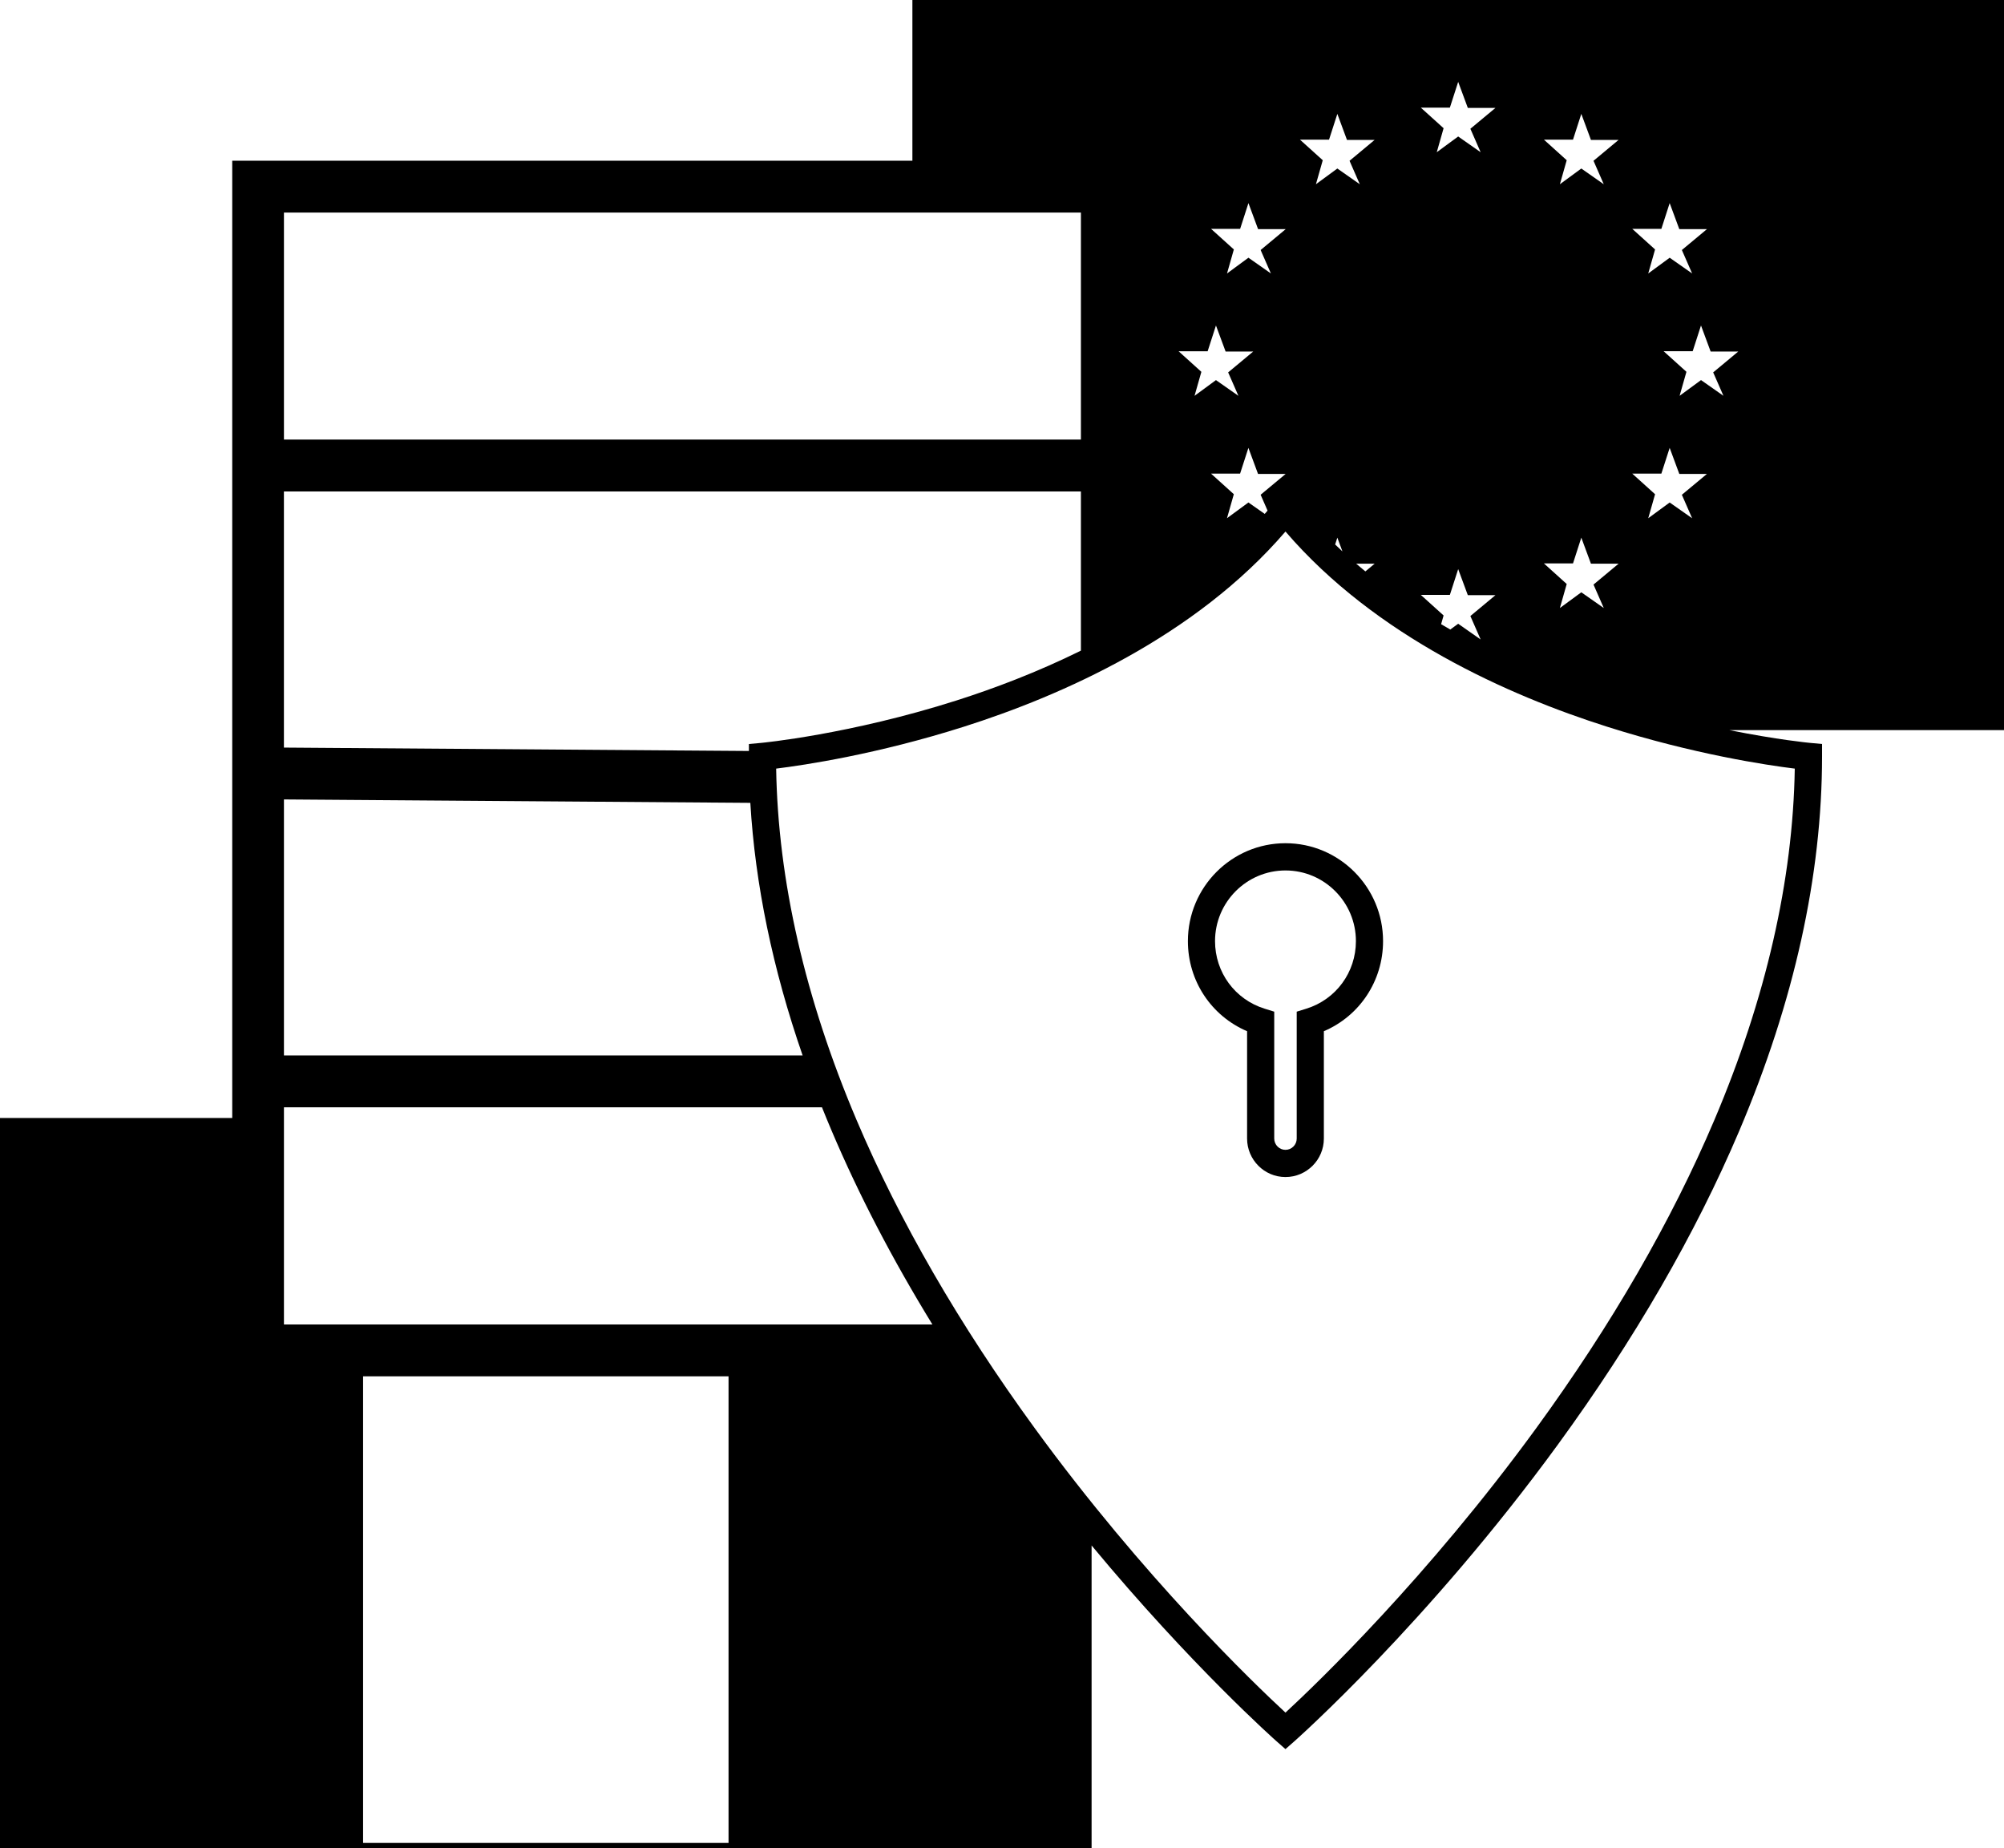 <svg width="154" height="142" viewBox="0 0 154 142" fill="none" xmlns="http://www.w3.org/2000/svg">
<path d="M154 0H70.114V12.348H17.846V85.899H0V141.998H27.9H55.984H83.885V118.743C91.559 127.997 98.014 133.714 98.094 133.785L98.782 134.39L99.471 133.785C99.571 133.696 109.72 124.705 119.72 110.989C125.601 102.922 130.289 94.815 133.653 86.893C137.875 76.951 140.017 67.27 140.017 58.119V57.163L139.068 57.076C139.028 57.072 136.603 56.842 132.902 56.099H154V0ZM127.67 17.583L128.308 15.605L129.048 17.605H131.172L129.245 19.21L130.034 21.011L128.308 19.802L126.661 21.011L127.186 19.166L125.434 17.584H127.668L127.67 17.583ZM127.67 36.389L128.308 34.412L129.048 36.412H131.172L129.245 38.016L130.034 39.818L128.308 38.609L126.661 39.818L127.186 37.973L125.434 36.391H127.668L127.67 36.389ZM120.88 10.728L121.518 8.75L122.258 10.75H124.382L122.455 12.355L123.244 14.156L121.518 12.948L119.871 14.156L120.396 12.311L118.644 10.729H120.878L120.88 10.728ZM120.88 43.288L121.518 41.31L122.258 43.31H124.382L122.455 44.915L123.244 46.716L121.518 45.508L119.871 46.716L120.396 44.871L118.644 43.289H120.878L120.88 43.288ZM111.418 8.267L112.056 6.29L112.796 8.29H114.921L112.993 9.894L113.782 11.696L112.056 10.487L110.41 11.696L110.935 9.851L109.183 8.269H111.416L111.418 8.267ZM111.418 45.705L112.056 43.727L112.796 45.727H114.921L112.993 47.332L113.782 49.133L112.056 47.925L111.449 48.369C111.215 48.235 110.978 48.097 110.744 47.959L110.935 47.288L109.183 45.706H111.416L111.418 45.705ZM96.875 38.014L97.407 39.232C97.336 39.317 97.261 39.401 97.19 39.485L95.936 38.607L94.29 39.816L94.815 37.971L93.063 36.389H95.297L95.935 34.412L96.675 36.412H98.799L96.872 38.016L96.875 38.014ZM104.924 43.903C104.687 43.708 104.451 43.511 104.218 43.31H105.636L104.924 43.903ZM102.132 10.728L102.77 8.75L103.51 10.75H105.635L103.707 12.355L104.496 14.156L102.77 12.948L101.124 14.156L101.649 12.311L99.896 10.729H102.13L102.132 10.728ZM103.163 42.367C102.973 42.193 102.787 42.015 102.601 41.835L102.77 41.31L103.161 42.365L103.163 42.367ZM95.3 17.583L95.938 15.605L96.679 17.605H98.803L96.875 19.21L97.664 21.011L95.938 19.802L94.292 21.011L94.817 19.166L93.065 17.584H95.299L95.3 17.583ZM92.804 26.985L93.442 25.008L94.183 27.008H96.307L94.379 28.612L95.168 30.413L93.442 29.205L91.796 30.413L92.321 28.569L90.569 26.987H92.802L92.804 26.985ZM21.82 16.334H83.064V33.775H21.82V16.334ZM21.82 37.762H83.064V49.991C79.706 51.649 76.391 52.9 73.496 53.822C65.288 56.436 58.568 57.071 58.5 57.078L57.551 57.165V57.7L21.818 57.439V37.763L21.82 37.762ZM21.82 61.423L57.66 61.686C58.032 67.957 59.378 74.453 61.679 81.093H21.82V61.425V61.423ZM21.82 85.078H63.166C63.407 85.683 63.657 86.288 63.915 86.895C65.997 91.798 68.587 96.771 71.652 101.764H21.82V85.079V85.078ZM27.902 141.599V105.748H55.986V141.599H27.9H27.902ZM131.744 86.049C128.447 93.819 123.844 101.783 118.064 109.716C109.688 121.212 101.212 129.34 98.784 131.586C96.354 129.34 87.879 121.214 79.504 109.717C73.724 101.783 69.121 93.821 65.823 86.051C61.864 76.718 59.786 67.641 59.645 59.055C61.813 58.788 67.405 57.953 74.082 55.831C81.59 53.444 91.834 48.927 98.784 40.84C105.734 48.927 115.978 53.445 123.485 55.831C130.161 57.953 135.753 58.788 137.922 59.055C137.781 67.64 135.704 76.718 131.744 86.049ZM132.443 30.412L130.717 29.203L129.071 30.412L129.596 28.567L127.843 26.985H130.077L130.715 25.008L131.456 27.008H133.58L131.652 28.612L132.441 30.413L132.443 30.412Z" fill="black"/>
<path d="M98.784 64.787C94.648 64.787 91.285 68.161 91.285 72.31C91.285 75.367 93.084 78.057 95.834 79.231V87.477C95.834 89.109 97.157 90.436 98.784 90.436C100.411 90.436 101.734 89.109 101.734 87.477V79.231C104.484 78.059 106.283 75.367 106.283 72.31C106.283 68.161 102.919 64.787 98.784 64.787ZM100.383 77.501L99.648 77.73V87.479C99.648 87.957 99.26 88.346 98.784 88.346C98.308 88.346 97.92 87.957 97.92 87.479V77.73L97.184 77.501C94.904 76.795 93.371 74.709 93.371 72.31C93.371 69.316 95.799 66.88 98.784 66.88C101.769 66.88 104.197 69.316 104.197 72.31C104.197 74.707 102.664 76.795 100.383 77.501Z" fill="black"/>
</svg>

